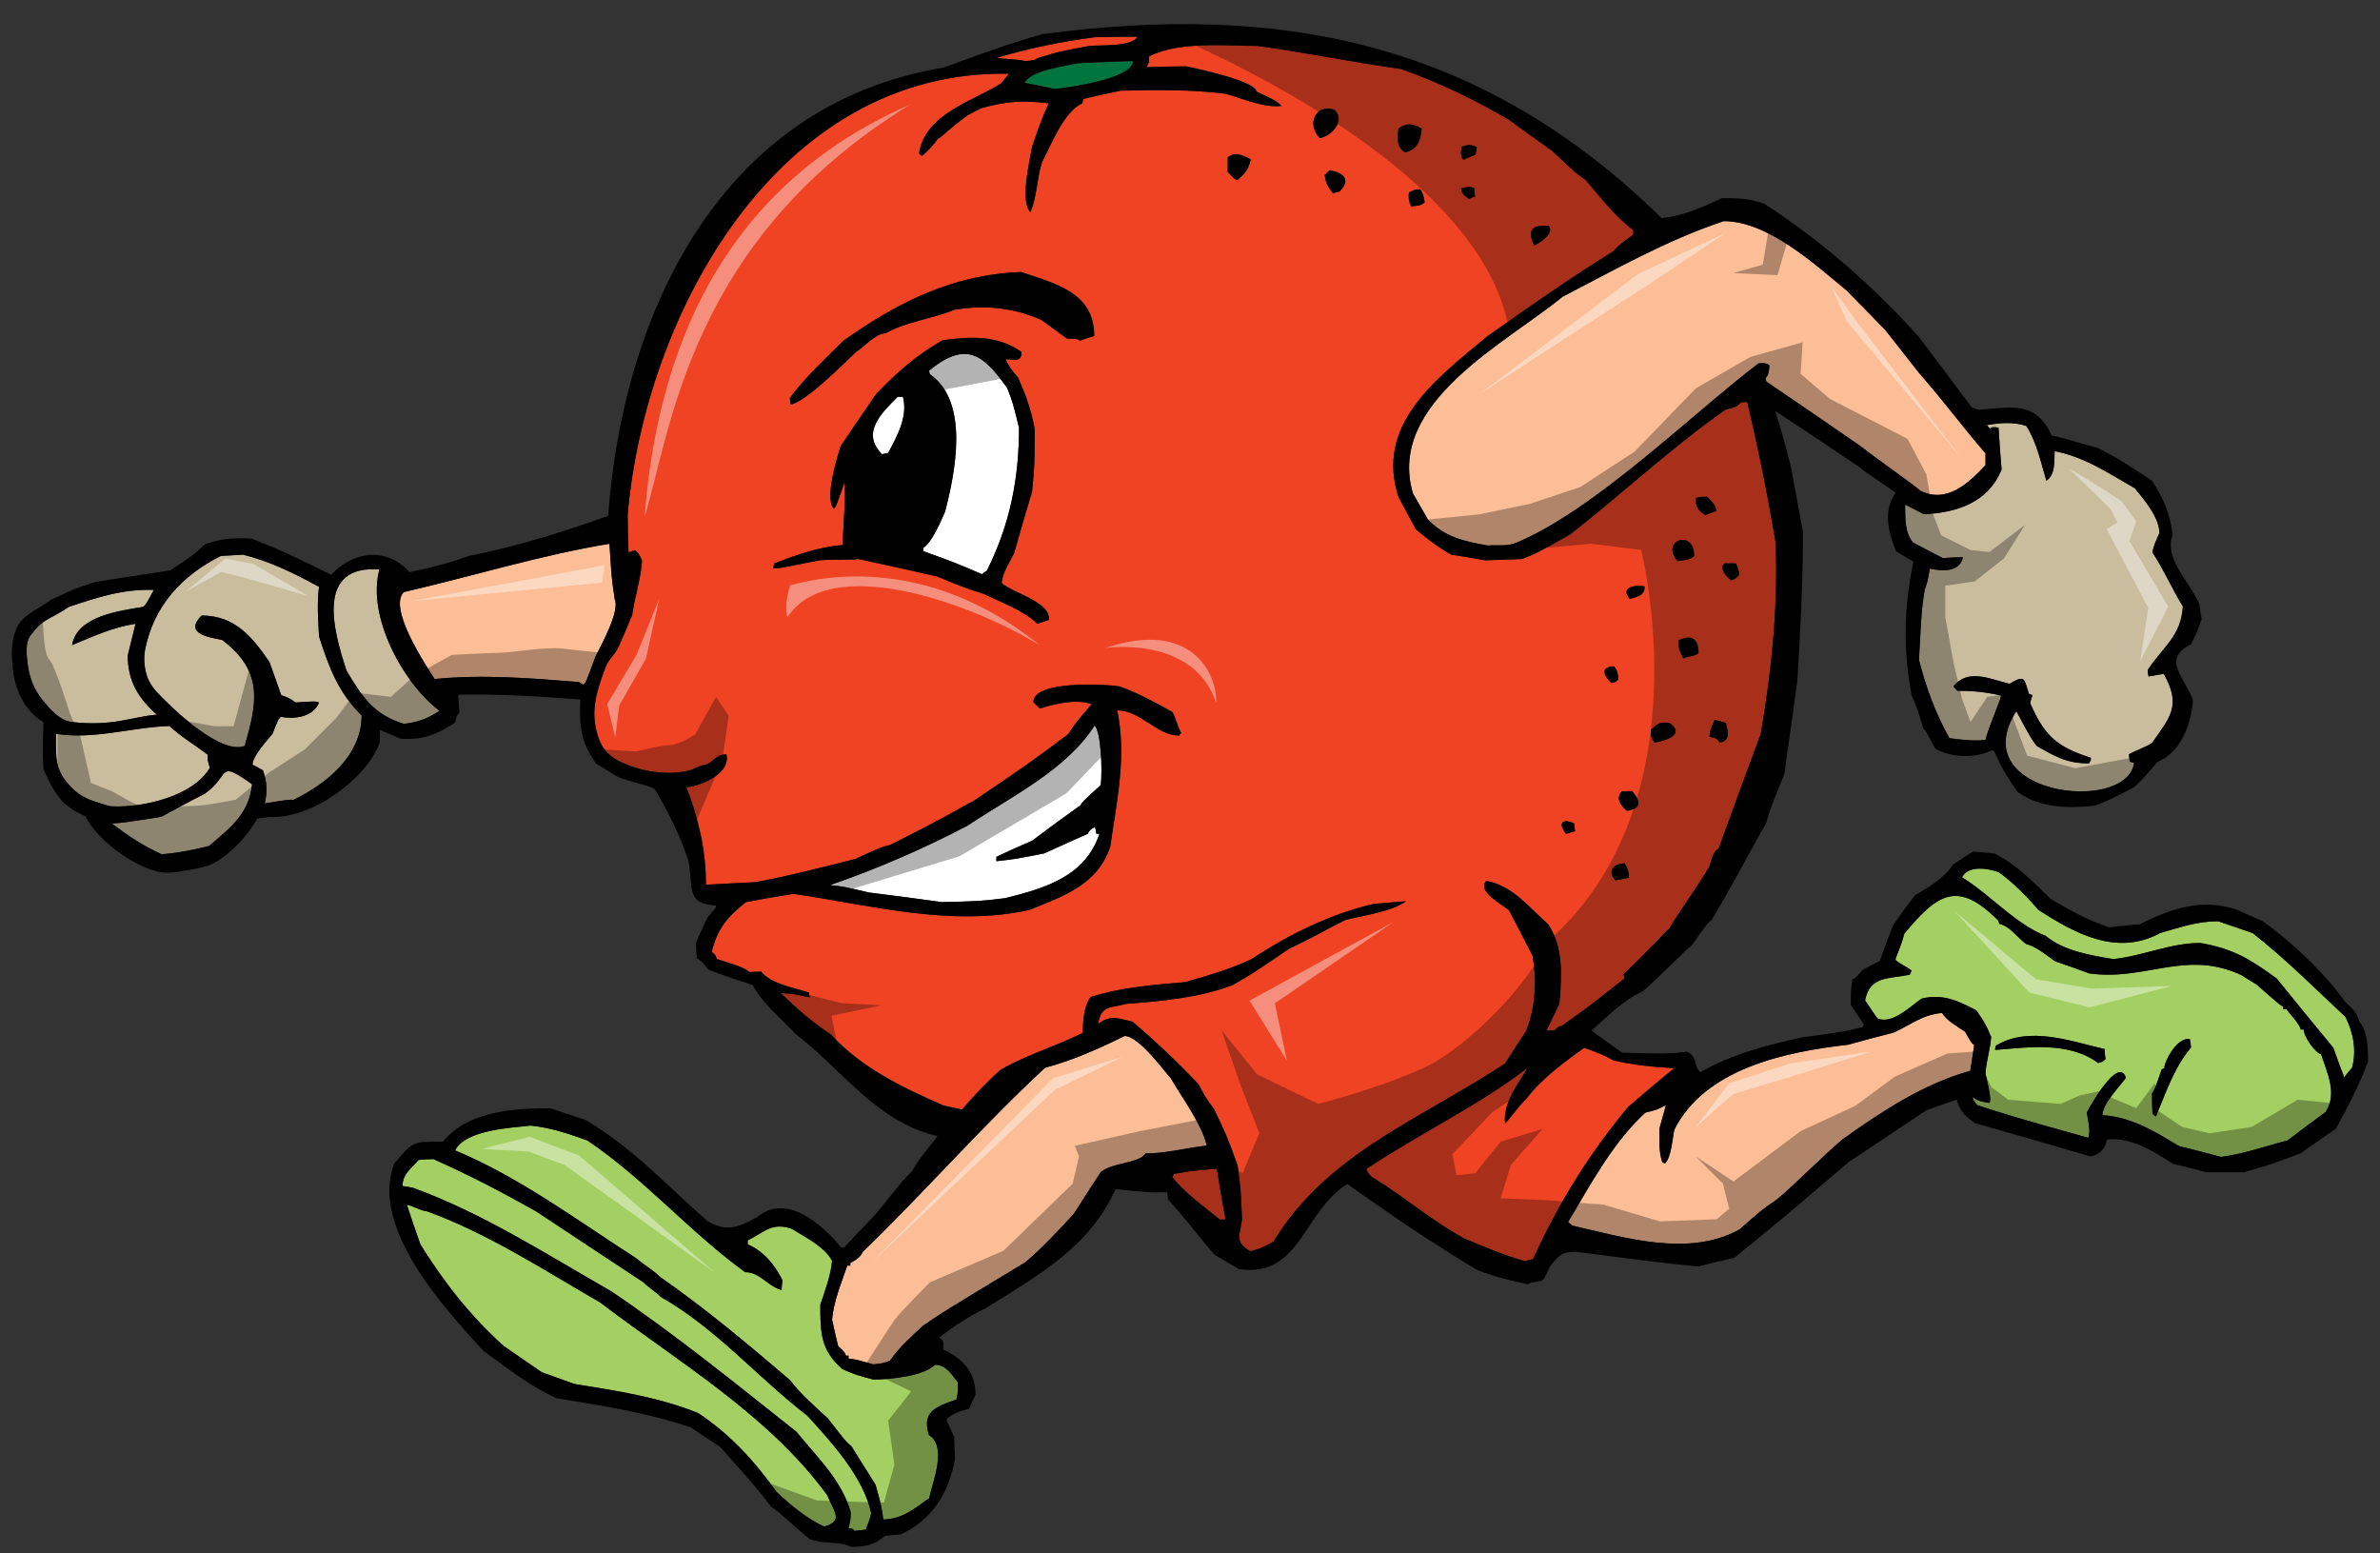 <?xml version="1.0" encoding="utf-8"?>
<!-- Generator: Adobe Illustrator 17.0.0, SVG Export Plug-In . SVG Version: 6.00 Build 0)  -->
<!DOCTYPE svg PUBLIC "-//W3C//DTD SVG 1.1//EN" "http://www.w3.org/Graphics/SVG/1.1/DTD/svg11.dtd">
<svg version="1.1" id="Layer_1" xmlns="http://www.w3.org/2000/svg" xmlns:xlink="http://www.w3.org/1999/xlink" x="0px" y="0px"
	 width="200px" height="130.5px" viewBox="0 0 200 130.5" style="enable-background:new 0 0 200 130.5;" xml:space="preserve">
<rect x="0" y="0" width="200" height="130.5" fill="#333333" stroke="none"/>
<path id="color5" style="fill:#A4CF62;" d="M67.838,118.94c2.046,2.229,4.713,5.151,5.372,8.184c-0.11,0.658-0.366,1.024-0.439,1.39
	c-0.329,0.036-0.657,0.072-0.951,0.108c-0.146-0.183-0.146-0.183-0.512-0.22c0.073-0.438,0.183-0.511,0.183-1.352
	c-0.768-2.703-2.85-4.64-4.567-6.759c-5.078-4.019-10.193-8.185-15.564-11.801c-5.37-3.068-10.813-6.577-16.66-8.695
	c-0.292-0.073-0.585-0.108-0.876-0.146c0-1.023,0.729-1.461,1.352-2.192c0.402-0.036,0.804-0.072,1.241-0.072
	c2.96,1.316,5.773,2.776,8.623,4.384c2.995,1.972,6.028,3.982,9.06,5.99c0.402,0.439,1.132,0.841,1.424,1.207
	C60.129,111.561,63.71,115.764,67.838,118.94z M50.448,109.44c-4.677-2.703-9.499-5.846-14.578-7.672
	c-0.622-0.073-1.097-0.438-1.681-0.549c0.365,1.097,0.731,2.192,1.133,3.324c1.973,3.18,4.238,6.065,7.014,8.55
	c1.059,0.732,2.119,1.461,3.179,2.192c0.913,0.329,1.827,0.658,2.74,0.986c3.58,0.585,7.052,1.097,10.412,2.448
	c2.741,1.827,4.677,3.982,6.613,6.65c1.133,1.059,2.558,2.264,3.982,2.887c1.644-0.476,0.84-1.206,0.255-2.631
	C64.587,118.868,57.023,114.447,50.448,109.44z M73.393,115.908c-1.499-0.402-1.499-0.402-2.595-0.876
	c-1.826-1.572-1.863-3.032-1.863-5.407c0.402-1.206,0.878-2.448,0.987-3.69c-0.585-1.169-2.302-2.01-3.397-2.703
	c-1.681-0.548-2.229,0.255-3.69,0.987c0,0.108,0,0.218,0,0.327c1.352,0.585,2.302,1.754,2.922,3.032
	c-0.037,0.256-0.073,0.512-0.073,0.805c-1.169-0.293-1.79-1.499-3.068-1.499c-4.641-3.362-8.477-7.855-13.263-11.069
	c-1.644-0.584-3.032-1.061-4.75-1.243c-1.571,0.183-5.48,0.329-6.357,2.083c5.371,2.229,10.267,5.882,15.163,9.024
	c0.694,0.585,1.717,1.206,2.009,1.571c3.836,2.667,7.417,5.663,10.96,8.695c0.877,1.168,2.156,2.264,3.216,3.251
	c1.461,1.899,1.461,1.899,1.973,2.339c0.658,1.06,1.315,2.119,2.01,3.215c0.475,1.68,0.475,1.68,0.657,2.923
	c1.717-0.108,2.484-0.84,3.836-1.79c0.329-1.389,1.534-4.385,0-5.299c-0.657-2.009,0.621-2.411,2.302-2.995
	c0.146-0.657,0.146-0.657,0.109-1.461c-0.512-0.657-0.986-1.461-1.899-1.461C77.63,115.616,74.78,115.908,73.393,115.908z
	 M195.055,88.58c0.512,1.571,1.388,3.324,0.364,4.859c-1.059,0.768-2.119,1.57-3.179,2.375c-1.862,0.475-3.654,1.132-5.589,1.388
	c-1.206-0.329-2.376-0.62-3.545-0.913c-2.01-1.206-3.982-2.448-6.43-2.594c0-0.951,1.46-2.412,1.972-3.142
	c-0.62-1.901-3.105,2.519-3.287,2.922c0.073,0.584,0.365,1.571,0.109,2.119c-6.248-1.755-6.248-1.755-9.317-2.74
	c-0.364-0.475-0.364-0.475-0.364-0.694c0.364,0.365,0.84,0.402,1.388,0.512c0.257-0.365-0.292-2.118-0.329-2.521
	c0.073-1.061,0.402-1.973,0.475-3.032c-0.475-1.097-0.475-1.097-1.241-2.229c-1.536-0.803-2.814-1.425-4.605-0.987
	c-0.95,0.658-2.52,2.229-3.726,1.646c-0.365-0.512-0.694-1.023-1.024-1.499c0.402-2.047,1.9-1.791,3.763-2.155
	c0.037-0.11,0.074-0.22,0.146-0.329c-0.146-0.22-0.912-0.512-1.352-0.913c0-0.256,0.512-1.206,0.731-2.191
	c2.813-3.398,4.494-4.531,7.892-1.133c0.037,0.073,0.073,0.184,0.108,0.292c0.913,0.22,1.499,1.133,2.229,1.681
	c0.912,0.256,1.68,0.913,2.446,1.46c0.95,0.329,1.9,0.658,2.887,1.024c4.787,0.658,8.075-2.046,12.788,0.147
	c0.402,0.256,0.805,0.512,1.242,0.768c2.047,1.79,2.047,1.79,2.265,1.863c0,0.073,0,0.146,0,0.219c0.073,0,0.148,0,0.256,0
	c0.147,0.22,1.206,1.352,1.206,1.718c0.074,0,0.147,0,0.256,0C193.592,87.083,194.506,88.397,195.055,88.58z M176.932,88.982
	c-0.035-0.292-0.072-0.584-0.072-0.841c-2.85-0.657-6.32-1.972-9.134-0.291c-0.036,0.108-0.072,0.219-0.072,0.364
	c2.776-0.22,6.211-0.731,8.658,1.097C176.714,89.201,176.714,89.201,176.932,88.982z M184.13,87.996
	c-0.036-0.256-0.073-0.476-0.109-0.695c-0.986-0.183-2.046,1.607-2.155,2.447c-0.072,0.037-0.146,0.073-0.219,0.109
	c-0.549,1.608-0.549,1.608-0.805,2.01c0,0.549,0,1.132,0.037,1.716c0.072,0.073,0.183,0.147,0.291,0.22
	C182.011,91.795,182.705,89.676,184.13,87.996z M189.281,78.387c-0.987-0.329-1.937-0.656-2.887-0.986
	c-1.754,0-3.179,0.512-4.859,0.986c-3.617,1.973-7.125,0.073-10.23-1.936c-0.987-1.133-2.119-2.303-3.36-3.18
	c-0.913-0.328-2.56-0.584-3.069,0.439c2.374,1.46,4.458,3.909,7.051,4.932c1.46,1.242,3.837,1.645,5.663,1.937
	c2.483-0.256,4.785-1.353,7.307-1.353c2.776,0.476,4.238,1.389,6.431,2.996c1.57,1.936,3.142,3.872,4.749,5.81
	c0.292,0.803,0.585,1.644,0.914,2.484c0.219-0.292,0.438-0.548,0.656-0.804c0.402-1.425,0.109-2.96-0.548-4.275
	C194.506,83.025,192.095,80.578,189.281,78.387z"/>
<path id="color4" style="fill:#C9BD9E;" d="M21.183,65.891c-0.255,2.484-1.79,3.618-3.617,5.187
	c-1.314,0.329-2.594,0.585-3.982,0.695c-1.607-0.73-2.85-1.571-4.202-2.594c0.877-0.037,0.877-0.037,4.165-0.549
	c1.206-0.656,2.412-1.314,3.653-1.937C19.429,65.124,18.187,63.773,21.183,65.891z M17.639,64.503
	c-0.219-0.695-0.219-0.695-0.183-1.097c-1.059-0.804-2.229-1.498-3.216-2.412c-3.216,0.11-6.357,1.169-9.535,0.657
	c0,2.119-0.14,3.048,1.352,4.567c0.504,0.515,1.201,0.903,1.936,1.132c1.164,0.366,1.145,0.393,1.571,0.402
	C12.089,67.819,16.214,66.914,17.639,64.503z M26.81,49.305c-2.009-1.096-4.128-2.156-6.394-2.704
	c-0.622,0.037-1.243,0.073-1.863,0.109c-3.288,1.644-5.646,4.238-6.357,7.855c-0.134,0.681-0.079,1.413,0.108,2.083
	c0.151,0.536,0.477,1.066,0.877,1.499c1.075,1.154,5.262,5.298,7.381,4.53c1.007-3.528,1.659-6.245-1.9-8.916
	c-1.424-0.255-3.143-0.62-1.717-2.046c2.814,0,4.274,1.827,5.699,3.909c0.329,0.913,0.657,1.827,0.986,2.776
	c0.694,0.256,0.694,0.256,1.206,0.621c1.682-0.109,1.682-0.109,1.973,0c-0.475,1.207-2.009,1.425-3.216,1.207
	c-0.219,0.219-0.219,0.219-0.694,1.424c-0.439,0.548-1.681,1.863-1.681,2.595c0.293,0.146,0.585,0.291,0.878,0.475
	c0.329,0.913,0.401,1.79,0.146,2.776c2.083-0.329,2.083-0.329,2.412-0.292c2.813-1.352,5.735-3.763,5.735-7.088
	c-1.973-1.972-2.74-4.019-3.58-6.648C26.735,52.081,26.626,50.657,26.81,49.305z M167.945,35.932
	c0.072,1.169,0.146,2.339,0.256,3.508c-1.096,2.776-3.8,3.653-6.539,3.763c-0.548-0.293-1.061-0.548-1.571-0.804
	c0.036,1.097-0.073,2.229,0.657,3.179c0.84,0.438,1.68,0.876,2.52,1.315c0.549-0.037,1.096-0.073,1.681-0.073
	c-0.219,1.243-1.755,1.207-2.776,0.951c-0.182,1.059-0.182,1.059-0.439,1.79c-0.256,1.717-0.256,1.717-0.475,5.882
	c0.583,2.302,1.388,4.494,2.558,6.577c1.06,0.146,2.01,0.255,3.031,0.146c0.256-1.059,1.243-3.251,1.315-3.726
	c-1.278-0.292-2.374-0.402-3.69-0.402c-0.109-0.146-0.219-0.256-0.328-0.365c1.242-1.534,3.068-0.621,4.714-0.219
	c1.388-0.804,1.205-0.402,1.645,0.84c0.071,0.037,0.183,0.073,0.292,0.11c-0.073,0.219-0.147,0.438-0.184,0.694
	c1.169,2.667,2.192,3.653,5.078,4.567c0.037,0.183,0.037,0.183-0.146,0.475c-1.863,0-2.776-0.548-4.384-1.461
	c-0.475-0.622-0.475-0.622-1.717-2.922c-4.487,7.006,9.237,8.714,9.901,4.347c-0.146-0.035-0.256-0.072-0.365-0.108
	c-0.036-0.22-0.072-0.439-0.072-0.621c0.656-0.365,1.314-0.548,1.936-0.95c1.607-2.265,2.448-3.178,0.987-5.809
	c-0.439,0.073-0.877,0.146-1.279,0.219c-0.036-0.183-0.073-0.364-0.073-0.548c1.389-2.046,2.777-2.813,2.96-5.334
	c-0.913-1.461-1.607-3.106-2.558-4.53c0.108-0.657,0.328-1.022,0.584-1.644c0-1.279-1.279-2.813-2.083-3.764
	c-2.192-1.242-4.201-2.63-6.722-3.105c-0.037,0.84,0.072,1.973-0.694,2.485c-0.477-1.608-0.805-3.216-1.682-4.604
	c-1.096-0.364-2.191-0.256-3.323-0.073c0.073,0.073,0.146,0.183,0.255,0.292C167.47,35.859,167.47,35.859,167.945,35.932z
	 M31.888,47.843c-5.407-0.402-3.873,5.152-2.777,8.477c1.315,2.265,2.375,3.763,4.823,4.494c1.096-0.11,2.046-0.439,2.995-1.097
	C33.897,57.452,30.791,51.753,31.888,47.843z M13.181,60.045c-1.534-1.352-2.448-2.813-2.448-4.969
	c0.219-0.913,0.438-1.791,0.657-2.667c-1.936,0.292-3.543,1.059-5.333,1.79c0.402-2.447,4.019-2.886,5.991-3.215
	c0.255-0.256,0.255-0.256,0.876-1.424c-2.63-0.073-4.713,0.621-7.124,1.424c-1.827,1.206-2.118,0.929-3.216,2.375
	c-0.491,0.646-0.355,1.61-0.256,2.448c0.125,1.057,0.513,2.112,1.206,2.959c0.661,0.809,1.46,1.784,2.52,1.9
	C9.548,61.048,11.025,60.229,13.181,60.045z"/>
<path id="color3" style="fill:#FBBE96;" d="M101.414,96.253c-1.717,0.184-3.397,0.657-5.151,0.657
	c-0.585,0.877-2.777,0.73-3.763,1.57c-0.768,1.17-1.534,2.34-2.266,3.508c-1.314,1.425-2.594,2.814-4.055,4.056
	c-7.014,4.238-7.014,4.238-8.658,5.37c-0.987,0.951-1.973,1.79-2.741,2.923c-0.657,0.22-0.657,0.22-1.388,0.292
	c-1.571-0.438-1.571-0.438-2.083-0.474c0-0.11,0-0.185,0-0.256c-0.073,0-0.146,0-0.219,0c-0.109-0.293-0.109-0.293-0.657-0.805
	c-0.183-0.768-0.366-1.499-0.512-2.229c0.146-1.571,0.768-3.032,1.278-4.53c0.073,0,0.146,0,0.256,0c0-0.072,0-0.146,0-0.219
	c0.475-0.256,0.841-0.477,1.059-0.95c5.239-5.058,9.997-10.538,15.309-15.455c2.338-0.622,4.529-1.607,6.685-2.668
	c1.206,0,3.325,2.96,3.872,3.544C99.295,92.162,100.976,94.426,101.414,96.253z M165.131,86.68
	c-0.656-0.438-1.534-0.913-1.936-1.571c-1.645,0.147-2.484,0.913-4.055,1.645c-1.279,0.329-2.559,0.658-3.836,1.023
	c-5.262,0.585-12.057,2.009-14.615,7.161c-0.146,0.767-0.256,2.302-0.768,2.813c-0.072-0.036-0.146-0.072-0.219-0.072
	c-0.328-0.913-0.256-1.9-0.256-2.851c0.183-0.657,0.364-1.314,0.548-1.973c-0.804,0.402-0.804,0.402-1.717,0.621
	c-2.703,2.448-4.641,6.064-6.503,9.207c0.109,0.072,0.219,0.183,0.365,0.292c4.441,1.021,9.768,2.673,14.029,0.329
	c1.863-1.645,1.863-1.645,3.143-2.521c1.46-1.206,4.091-3.873,5.553-5.079c3.288-2.337,6.759-4.639,10.705-5.734
	c0.109-0.731,0.22-1.461,0.328-2.156C165.643,87.594,165.643,87.594,165.131,86.68z M51.653,50.328
	c-0.255-1.754-0.255-1.754-0.439-4.64c-5.809,0.951-11.545,2.74-17.281,4.056c-1.353,1.352,1.863,6.175,2.593,7.307
	c4.019-0.402,8.111-0.073,12.13,0.255c0.11,0.073,0.219,0.146,0.366,0.219c0.183-0.109,0.183-0.109,1.022-2.375
	C50.521,54.2,52.128,51.314,51.653,50.328z M118.732,41.449c0.402,0.731,0.84,1.461,1.278,2.229c1.461,1.461,2.96,1.79,5.006,2.156
	c0.768-0.073,1.63,0.091,2.375-0.219c6.666-2.787,14.669-10.733,20.387-15.089c0.364,0,0.657-0.073,0.913,0.183
	c-0.037,0.402-0.037,0.768-0.328,1.059c0,0.073,0.035,0.183,0.072,0.293c2.631,1.791,5.262,3.58,7.891,5.407
	c1.389,1.097,4.751,3.435,5.042,3.764c2.229,1.096,4.056-0.621,5.48-2.156c0-0.329,0-0.658,0-0.987
	c-1.9-2.192-3.654-4.567-5.589-6.759c-0.95-1.206-1.9-2.412-2.814-3.58c-1.098-1.132-2.192-2.265-3.288-3.361
	c-2.704-2.229-6.614-5.809-10.304-5.809c-4.821,1.608-9.098,4.055-13.554,6.358C126.663,28.766,116.479,33.815,118.732,41.449z"/>
<path id="color2" style="fill:#00743F;" d="M86.106,6.96c0.84,0.147,1.68,0.329,2.521,0.511c1.06-0.109,6.577-0.841,6.577-2.338
	c-1.571,0.037-3.106,0.11-4.641,0.183C89.467,5.571,86.618,5.9,86.106,6.96z"/>
<path id="color1" style="fill:#EF4324;" d="M136.816,93.002c-3.398,4.092-5.773,8.001-8.002,12.787
	c-0.219,0.037-0.438,0.108-0.62,0.183c-1.755-0.475-3.435-1.206-5.115-1.899c-2.776-1.499-5.188-3.618-7.854-5.226
	c-0.328-0.365-0.328-0.365-0.365-0.656c4.421-2.959,9.281-5.226,13.518-8.477c-0.804,1.352-2.119,2.995-1.899,4.676
	c0.62-0.657,1.169-1.499,1.827-2.119c1.206-1.607,3.179-3.068,4.822-4.238c1.571,0.584,1.571,0.584,2.448,1.059
	c1.68,0.402,3.398,0.549,5.114,0.657C139.375,90.81,138.096,91.904,136.816,93.002z M126.478,89.347
	c-7.214,4.768-14.897,7.515-19.473,14.98c-1.023,0.548-1.023,0.548-1.937,0.804c-1.316-0.804-0.914-1.206-0.695-2.667
	c-0.109-2.558-0.109-2.558-0.365-4.53c-0.95-2.595-0.95-2.595-2.009-4.787c-0.657-0.876-0.657-0.876-1.279-2.046
	c-1.717-1.827-3.617-3.618-5.554-5.262c-1.168-0.255-1.79-0.62-2.886,0.183c0.293-1.57,0.876-1.278,2.375-1.68
	c2.923-0.22,6.138-0.512,8.914-1.571c1.716-0.987,1.716-0.987,4.714-3.032c2.594-1.242,2.85-1.498,4.785-2.448
	c1.426-0.364,3.91-0.694,5.079-1.57c-0.913,0.073-1.827,0.146-2.703,0.22c-3.618,0.84-7.198,2.594-10.267,4.64
	c-1.791,0.84-3.653,1.388-5.589,1.936c-2.668,0.22-5.372,0.438-7.928,1.243c-0.621,0.84-0.621,1.972-0.694,3.031
	c-2.266,1.133-4.714,1.827-6.906,3.106c-1.132,1.023-2.229,2.155-3.215,3.324c-0.512-0.109-1.023-0.22-1.535-0.329
	c-3.507-1.534-6.941-3.178-9.499-5.99c-1.571-1.023-2.85-2.156-4.202-3.471c1.353,0.072,1.425,0.183,2.448,0.364
	c-0.037-0.146-0.073-0.292-0.073-0.402c-1.242-0.401-3.215-0.73-4.019-1.755c-0.329,0-0.657,0-0.986,0.037
	c-0.475-0.476-2.119-0.877-2.74-1.096c-0.146-0.402-0.146-0.402-0.438-0.585c0.475-1.937,1.278-2.923,2.886-4.201
	c1.314-0.256,2.631-0.476,3.982-0.694c6.503,0.949,13.262,2.813,19.838,1.352c2.887-1.169,5.736-2.119,6.796-5.335
	c0.549-3.872,1.389-7.527,0.585-11.436c1.937,0,3.324,2.119,5.188,2.119c0.037-0.073,0.11-0.146,0.183-0.22
	c-0.293-0.475-0.511-1.388-0.73-1.753c-1.461-0.804-2.887-1.607-4.458-2.156c-1.424-0.219-7.234-0.475-7.234,1.315
	c0.183,0.183,0.366,0.365,0.548,0.548c1.206-0.402,3.106-0.841,4.348-0.365c-1.352,1.571-1.352,1.571-1.973,2.521
	c-3.288,2.448-3.288,2.448-7.928,5.59c-1.022,0.512-1.827,1.096-6.979,3.69c-0.841,0.219-0.841,0.219-2.996,1.206
	c-2.776,0.694-5.554,1.425-8.33,1.937c-1.424,0.072-2.814,0.146-4.202,0.22c0-2.924-0.621-5.519-1.645-8.186
	c1.242-0.108,3.763-1.167,3.361-2.775c-0.84,0.036-0.95,0.474-1.607,0.839c-1.023,0.183-0.943,0.493-2.229,0.657
	c-1.349,0.174-2.766-0.012-4.019-0.438c-2.011-0.686-2.765-1.453-3.142-3.397c-0.334-1.723,0.232-3.332,0.841-4.97
	c0.239-0.646,0.825-1.117,1.096-1.717c1.086-2.405,0.987-2.448,1.132-2.593c0.219-1.571,0.731-3.069,0.841-4.64
	c-0.256-0.585-0.256-0.585-0.585-0.878c-0.183,0.037-0.366,0.11-0.548,0.183c-0.037-1.059-0.073-2.118-0.073-3.178
	c1.428-16.66,12.505-37.416,32.042-37.044c-0.219,0.256-0.438,0.512-0.657,0.804c-2.338,1.498-6.43,2.558-6.905,5.918
	c0.073,0.037,0.146,0.11,0.256,0.183c0.512-0.438,0.913-0.876,1.315-1.424c0.292-0.11,0.986-0.877,2.485-1.973
	c0.402-0.219,0.804-0.439,1.206-0.622c2.156-0.584,3.398-0.657,5.626-0.402c-0.073,0.293-0.402,0.695-1.388,3.654
	c-0.22,1.278-1.023,4.604-0.146,5.48c0.549-1.133,0.549-2.887,0.986-4.202c0.731-1.352,1.826-4.275,3.398-4.932
	c0-0.146,0.036-0.255,0.073-0.365c1.023-0.256,2.082-0.475,3.143-0.694c2.922-0.073,5.882-0.11,8.804,0.256
	c1.425,0.402,3.216,1.205,4.714,1.023c-0.548-0.548-1.388-0.841-2.119-1.207c0-0.84-4.968-1.936-5.919-2.119
	c-1.132,0-2.229,0.037-3.324,0.073c0.22-0.365,0.22-0.365,0.22-0.913c2.594-1.278,6.246-0.876,9.097-0.876
	c4.019,0.548,8.074,1.388,12.057,1.936c3.215,1.133,6.174,2.558,9.097,4.275c1.206,0.877,2.411,1.753,3.654,2.631
	c1.973,1.863,1.973,1.863,2.776,2.412c1.279,1.498,2.447,3.033,4.019,4.238c0,0.109,0,0.219,0,0.365
	c-1.169,0.84-1.169,0.84-1.716,1.425c-3.58,2.192-7.088,4.677-10.522,7.087c-4.202,3.508-9.536,7.381-7.489,13.555
	c0.475,0.876,0.95,1.79,1.46,2.704c0.95,0.804,1.863,1.498,2.96,2.119c0.95,0.146,1.899,0.292,2.85,0.475
	c1.024-0.037,2.047-0.073,3.106-0.11c1.278-0.512,1.278-0.512,4.056-2.082c4.347-3.398,8.477-7.271,13.007-10.449
	c0.584-0.22,0.913-0.11,1.315-0.622c0.182-0.037,0.364-0.037,0.548-0.037c0.917,3.897,1.688,7.7,2.375,11.764
	c0.22,5.407-0.329,10.778-1.243,16.112c-1.206,3.216-2.375,6.431-3.543,9.647c-0.512,0.256-0.586,0.986-0.768,1.499
	c-1.096,1.826-3.215,4.785-3.361,5.224c-0.256,0.109-0.841,0.95-3.873,3.836c0.037,0.109,0.073,0.22,0.109,0.329
	c-3.143,2.483-3.143,2.483-5.262,3.982c-0.365,0.108-0.365,0.108-0.62,0.402c-0.257,0-0.476,0-0.695,0.036
	c0.365-0.768,0.731-1.535,1.097-2.302c0.183-2.339,0.364-4.676-0.95-6.649c-1.607-1.425-2.96-3.216-5.188-3.654
	c-0.877,0.876,1.426,2.046,1.899,2.484c0.658,1.243,1.315,2.521,1.973,3.8c0.366,2.119,0.256,4.383-0.547,6.356
	C127.646,87.521,127.062,88.435,126.478,89.347z M142.736,54.858c0-1.133-0.548-1.607-1.681-1.059
	c-0.072,0.621,0.147,0.987,0.401,1.534C141.895,55.078,142.407,55.186,142.736,54.858z M145.037,60.74
	c-0.328-0.11-0.657-0.183-0.951-0.255c-0.364,0.84-0.364,0.84-0.438,1.424c0.438,0.073,0.585,0.073,0.876,0.475
	C145.365,62.238,145.257,61.617,145.037,60.74z M144.709,47.588c0.108,0.548,0.292,0.767,0.767,1.169
	c0.329-0.11,0.329-0.11,0.657-0.439c0-0.329,0-0.329-0.255-0.986c-0.329,0-0.657,0-0.951,0
	C144.854,47.404,144.781,47.477,144.709,47.588z M143.284,43.276c0.292-0.11,0.584-0.22,0.913-0.329
	c0.109-0.402-0.476-0.914-0.731-1.207c-0.694,0-0.694,0-0.95,0.11C142.407,42.509,142.773,42.948,143.284,43.276z M140.982,47.148
	c0.475-0.073,1.059-0.11,1.388-0.439C142.37,44.372,139.447,45.432,140.982,47.148z M138.717,61.324
	c0,0.512,0.037,0.658,0.329,1.059c0.804-0.11,2.667-0.657,1.243-1.644C139.41,60.63,139.338,60.813,138.717,61.324z M136.891,73.748
	c0-0.513-0.109-0.769-0.365-1.207c-0.95,0-1.498,0.694-0.768,1.424C136.123,73.893,136.488,73.82,136.891,73.748z M136.963,50.328
	c0.657-0.22,1.242-0.255,1.242-1.059C137.439,49.122,136.086,49.305,136.963,50.328z M136.707,68.12
	c1.169-0.146,1.242-0.768,0.439-1.644c-0.293,0-0.585,0-0.841,0C135.721,67.061,136.195,67.682,136.707,68.12z M135.392,57.379
	c0.402-0.073,0.402-0.073,0.621-0.329c-0.073-0.475-0.073-0.658-0.365-1.059C134.552,55.99,134.66,56.648,135.392,57.379z
	 M131.592,70.057c0.256-0.073,0.512-0.146,0.768-0.219c-0.036-0.22-0.072-0.439-0.072-0.657
	C131.189,68.705,130.934,69.216,131.592,70.057z M128.925,20.625c0.365-0.146,1.791-1.059,1.206-1.644
	C128.743,18.834,128.305,19.382,128.925,20.625z M123.955,16.496c-0.035-0.256-0.072-0.475-0.072-0.695
	c-0.401-0.183-0.694-0.036-1.096,0c0,0.476,0.292,0.621,0.657,0.913C123.591,16.642,123.774,16.569,123.955,16.496z M122.971,13.427
	c0.328-0.146,0.656-0.292,1.022-0.438c0.036-0.219,0.073-0.439,0.109-0.62c-0.548-0.256-0.731-0.22-1.279-0.037
	C122.787,12.733,122.678,13.134,122.971,13.427z M119.719,17.007c-0.072-0.511-0.109-0.695-0.365-1.097c-0.438,0-0.438,0-0.95,0.256
	c-0.073,0.438,0,0.804,0.183,1.168C118.987,17.299,119.426,17.299,119.719,17.007z M118.073,12.806
	c1.06-0.256,1.316-1.023,1.39-2.01c-0.731-0.402-1.243-0.512-1.938,0C117.416,11.563,117.344,12.368,118.073,12.806z M88.152,52.081
	c0.146-1.534-3.179-2.302-3.982-3.106c0.109-0.951,0.658-1.681,1.059-2.521c0.476-1.717,0.987-3.434,1.499-5.151
	c0.219-2.302,0.219-2.302,0.219-5.262c-0.293-1.607-0.731-2.813-1.389-4.311c-0.657-0.768-0.657-0.768-1.059-1.535
	c0.584-0.073,1.352,0.366,1.352-0.621c-2.009-1.425-4.311-1.315-6.65-0.986c-2.229,1.278-3.799,2.666-5.589,4.529
	c-0.987,1.425-1.973,2.886-2.96,4.348c-0.293,0.878-1.388,4.458-0.585,5.262c0.183-0.146,0.183-0.146,0.913-2.229
	c0.037,1.353,0.037,1.353-0.183,5.298c-2.009,0.146-3.873,0.841-5.736,1.534c-0.037,0.146-0.073,0.292-0.073,0.438
	c1.023-0.073,1.169-0.183,3.909-0.694c1.389-0.11,2.74,0,3.216-0.11c2.192,0.476,4.383,0.951,6.612,1.461
	c2.412,0.987,2.412,0.987,3.909,1.461c1.425,0.695,3.397,1.389,4.531,2.521C87.494,52.3,87.823,52.191,88.152,52.081z
	 M91.952,28.224c0-3.653-3.251-4.384-6.137-5.371c-5.772,0.22-10.339,2.521-14.943,5.772c-1.388,1.388-3.362,3.216-4.494,4.823
	c0,0.183,0.037,0.366,0.073,0.548c1.388-0.329,4.348-3.362,5.518-4.458c0.731-0.438,1.607-1.535,2.448-1.535
	c1.753-0.986,3.909-1.207,5.772-1.973c2.558-0.438,4.969-0.183,7.307,0.841c0.694,0.512,1.425,1.022,2.155,1.571
	c0.913,0.037,0.913,0.037,1.097,0.183C91.147,28.479,91.549,28.333,91.952,28.224z M105.105,13.39
	c-0.586-0.329-1.39-0.695-1.938-0.146c0,0.402,0,0.804,0,1.206c0.328,0.292,0.439,0.549,0.804,0.695
	C104.665,14.523,104.885,14.304,105.105,13.39z M110.914,11.6c1.023-0.183,2.154-1.461,1.242-2.375
	C110.511,8.677,109.781,10.468,110.914,11.6z M111.754,14.304c-0.146,0.11-0.293,0.256-0.439,0.402
	c0.11,0.767,0.256,0.913,0.695,1.535c0.183-0.073,0.365-0.11,0.548-0.146C113.581,15.071,112.887,14.523,111.754,14.304z
	 M98.638,98.628c-0.036,0.073-0.073,0.183-0.109,0.292c1.132,1.389,2.593,2.412,3.982,3.544c0.146,0,0.292,0,0.475,0
	c-0.256-1.425-0.512-2.851-0.73-4.274C100.136,98.371,100.136,98.371,98.638,98.628z M87.203,4.878
	c1.79-0.548,1.79-0.548,4.348-1.022c0.841-0.073,3.653,0.073,4.019-0.768c-1.206,0-2.375,0-3.544,0.037
	c-2.85,0.365-5.443,0.913-8.22,1.717c0.037,0.11,1.645,0.11,2.375,0.293C86.91,5.06,86.91,5.06,87.203,4.878z"/>
<path id="fill" style="fill:#FFFFFF;" d="M83.731,71.993c0,0.108,0,0.22,0,0.364c1.607-0.183,1.607-0.183,4.019-0.656
	c1.206-0.549,2.411-1.096,3.653-1.645c0.183-0.364,0.256-0.364,0.621-0.585c0.037,0.184,0.073,0.366,0.11,0.585
	c0.073,0,0.146,0,0.256,0c-1.181,3.543-4.493,4.563-7.928,5.407c-2.119,0.256-2.119,0.256-5.333,0.329
	c-2.046-0.293-4.092-0.549-6.102-0.805c-2.192-0.512-2.192-0.512-3.288-0.62c4.018-1.389,7.818-3.032,11.581-5.006
	c3.748-2.499,8.268-4.669,10.668-8.403c0.548,0.548,0.658,3.873,0.512,5.006c-1.571,1.424-1.571,1.424-1.681,1.68
	c-1.388,0.986-2.74,1.973-4.092,2.996C85.704,71.079,84.718,71.518,83.731,71.993z M84.645,32.608
	c-1.973-2.777-3.434-4.055-6.576-1.461c0,0.073,0.036,0.183,0.073,0.293c3.36,2.338,2.118,8.293,1.278,11.545
	c-0.329,0.768-1.17,2.704-1.827,3.033c0,0.073,0,0.183,0,0.292c2.631,0.951,2.631,0.951,4.933,1.937
	c0.109-0.11,0.255-0.219,0.402-0.292c1.937-3.873,2.704-7.709,2.704-12.02C85.119,33.85,85.119,33.85,84.645,32.608z M75.438,33.338
	c-1.388,1.388-3.106,3.033-1.315,4.823c0.146-0.037,0.329-0.073,0.51-0.11c0.768-1.424,1.681-3.068,1.242-4.713
	C75.729,33.338,75.584,33.338,75.438,33.338z"/>
<path id="outline" d="M198.27,85.877c-0.22-0.877-0.549-1.061-1.207-1.718c-1.826-2.52-4.383-4.932-6.905-6.758
	c-0.767-0.329-1.497-0.657-2.227-0.987c-2.924-0.95-5.407-0.108-8.146,1.243c-0.841,0.073-1.682,0.145-2.521,0.256
	c-1.826-0.585-3.287-1.425-4.932-2.375c-1.461-1.425-2.887-2.924-4.75-3.836c-0.62-0.073-1.206-0.109-1.79-0.146
	c-0.548,0.329-1.097,0.694-1.645,1.059c-0.804,1.206-2.01,1.863-3.251,2.631c-0.621,0.804-1.207,1.607-1.791,2.448
	c-0.401,0.987-0.768,2.01-1.132,3.032c-0.512,0.256-0.987,0.512-1.461,0.768c-0.62,0.731-0.62,0.731-0.841,0.767
	c-0.146,0.877-0.146,0.877-0.146,2.155c0.365,0.549,0.731,1.097,1.096,1.645c-0.036,0.073-0.072,0.147-0.072,0.219
	c-1.607,0.402-1.607,0.402-5.115,0.878c-2.959,0.656-5.846,1.388-8.55,2.922c-0.583-0.438-0.183-1.388-1.169-1.716
	c-1.826,0.255-3.578,0.108-5.406,0.072c-0.877-0.621-1.754-1.242-2.594-1.863c1.352-1.133,2.74-2.595,4.348-3.288
	c2.119-1.899,3.58-3.507,4.055-3.8c1.352-1.899,1.352-1.899,1.717-2.192c1.607-2.666,3.068-5.479,4.604-8.184
	c0.256-0.987,0.256-0.987,1.498-4.056c0.365-2.593,0.73-5.188,1.096-7.782c0.256-4.165,0.476-8.403,0.476-12.568
	c-0.328-1.79-0.657-3.58-0.987-5.37c-0.95-3.764-1.205-4.238-1.314-4.787c2.375,1.571,4.75,3.142,7.124,4.75
	c0.292,0.365,2.192,1.461,2.96,2.119c-1.098,1.534-0.584,3.324,0.036,4.896c0.476,0.292,0.95,0.584,1.461,0.876
	c-0.804,3.909-0.876,7.343-0.147,11.253c0.477,1.097,0.477,1.097,0.987,2.776c0.184,0.146,0.184,0.146,0.987,1.681
	c1.352,0.767,3.361,0.841,4.75,0.146c0.072,0,0.146,0.036,0.219,0.073c0.512,1.242,1.169,2.302,1.937,3.398
	c1.863,1.389,4.311,1.425,6.539,1.169c1.279-0.512,1.279-0.512,3.215-1.499c0.732-0.656,0.732-0.656,2.009-2.155
	c1.938-0.768,2.887-3.215,2.996-5.225c-0.73-1.936-2.666-3.434-0.146-4.677c0.146-0.402,0.365-0.585,0.876-2.119
	c-0.073-0.438-0.145-0.876-0.219-1.315c-0.731-1.717-2.959-3.763-2.228-5.736c-0.184-1.79-0.768-3.106-1.717-4.567
	c-2.777-1.827-2.777-1.827-4.604-2.777c-1.315-0.292-2.483-0.767-3.835-1.023c-1.316-2.922-3.325-2.374-6.175-2.156
	c-0.183-0.073-0.365-0.146-0.548-0.219c-1.461-1.973-2.924-3.909-4.385-5.846c-3.763-4.238-8.293-8.184-13.043-11.253
	c-1.242-0.438-2.229-0.474-3.543-0.474c-1.681,0.767-3.216,1.498-5.079,1.681C124.417,3.408,107.477,0.218,87.604,2.869
	c-2.813,0.767-5.589,1.827-8.329,2.813C60.418,8.808,52.321,26.496,51.104,43.35c-3.836,1.352-7.745,2.593-11.728,3.361
	c-1.57,0.585-3.324,1.024-4.968,1.353c-1.863-2.083-4.641-1.827-6.577,0.22c-4.201-2.046-4.201-2.046-6.685-3.032
	c-1.498-0.073-2.485-0.036-3.91,0.474c-1.097,0.987-1.097,0.987-2.923,2.192c-2.118,0.329-4.238,0.657-6.358,0.986
	c-1.571,0.512-1.571,0.512-3.69,1.499c-0.95,0.731-2.215,1.166-2.777,2.192c-0.583,1.065-0.541,2.451-0.402,3.69
	c0.194,1.726,1.023,3.471,2.558,4.384c0,1.315-0.109,1.937,0,3.911c0.476,1.132,0.877,1.898,1.681,2.849
	c0.84,0.657,0.84,0.657,1.863,1.169c0.987,1.973,3.793,4.008,5.919,4.604c0.952,0.268,1.986,0.021,2.996-0.148
	c0.763-0.127,1.552-0.315,2.192-0.73c1.37-0.888,2.484-2.083,3.324-3.543c0.365-0.073,0.731-0.109,1.096-0.147
	c3.434,0.184,8.111-3.178,9.207-6.283c0-0.366,0-0.695,0-1.023c0.549,0.219,1.133,0.475,1.717,0.731
	c1.79,0.146,3.106-0.329,4.604-1.352c0.109-0.512,0.109-0.512,0.365-0.841c-0.036-0.512-0.073-1.023-0.109-1.499
	c3.471-0.073,6.832,0.146,10.267,0.402c-0.073,2.339,0,3.471,1.314,5.371c0.585,0.366,1.169,0.731,1.754,1.096
	c1.133,0.476,2.521,0.732,3.143,0.987c1.132,1.937,2.192,3.946,2.886,6.138c0.402,2.34-0.22,3.544,2.302,3.727
	c0,0.184,0,0.184-0.73,1.023c-0.329,0.694-0.658,1.388-0.951,2.119c0,0.402,0.037,0.841,0.073,1.279
	c0.438,0.292,0.438,0.292,0.95,0.95c2.558,0.987,3.142,1.06,3.764,1.315c0.73,1.499,2.448,2.851,3.58,4.092
	c3.872,2.959,6.904,7.489,11.947,8.586c-1.607,2.01-1.607,2.01-2.156,2.959c-0.585,0.549-0.585,0.549-3.068,3.618
	c-0.876,0.912-1.754,1.826-2.631,2.775c-0.109,0-0.183,0-0.255,0c-1.607-1.935-4.604-4.602-7.052-2.558
	c-1.681,0.95-2.595,1.242-4.165,0.365c-3.398-2.959-6.321-6.21-10.267-8.514c-0.987-0.327-1.973-0.656-2.96-0.986
	c-2.996,0-6.941,0.22-9.023,2.813c-2.595,0-2.448-0.073-4.092,1.826c-2.046,5.371,4.128,12.057,7.453,15.71
	c2.01,1.462,3.91,2.997,6.211,4.02c3.799,0.62,7.599,1.206,11.253,2.448c0.804,0.548,1.645,1.096,2.484,1.644
	c1.425,1.644,2.997,3.288,4.275,5.042c0.292,0.147,0.292,0.147,3.178,2.667c1.206,0.512,2.448,0.147,3.58,0.694
	c1.278-0.072,1.79-0.108,2.776-0.913c0.438-0.073,0.877-0.108,1.353-0.145c2.74-1.279,4.019-3.508,4.567-6.357
	c-0.037-0.621-0.073-1.243-0.073-1.827c-0.22-0.477-0.438-0.95-0.657-1.426c0.439-0.583,1.205-0.729,1.9-0.95
	c0.183-0.401,0.365-0.803,0.548-1.169c0-1.863-1.022-3.03-2.704-3.798c-0.036-0.476,0.11-0.841-0.365-0.987
	c1.278-1.023,2.448-1.755,3.909-2.484c4.348-2.703,8.769-5.151,10.923-10.01c2.887,0.292,2.887,0.292,4.348,0.256
	c0,0.183,0.036,0.402,0.073,0.62c1.461,1.571,2.704,3.288,3.91,4.64c0.656,0.401,1.351,0.804,2.047,1.206
	c5.144,0.735,5.334-4.747,9.097-7.161c3.471,2.484,7.198,5.006,10.852,7.197c1.351,0.585,2.887,0.913,4.312,1.243
	c0.256-0.148,0.256-0.148,1.168-0.292c0.256-0.22,0.256-0.22,0.694-1.207c0.769-0.95,0.987-1.241,2.192-1.241
	c3.361,0.438,6.906,0.912,10.266,1.241c0.987-0.256,2.01-0.512,3.032-0.73c3.836-3.106,3.836-3.106,9.609-8.038
	c2.191-1.46,4.384-2.922,6.577-4.383c0.84-0.293,1.68-0.585,2.52-0.877c0.184,0.95,0.805,1.46,1.499,1.972
	c3.251,0.913,6.503,1.863,9.755,2.813c0.767-0.183,1.241-0.62,1.352-1.424c2.119-0.22,3.871,0.986,5.59,2.047
	c0.913,0.219,1.827,0.438,2.776,0.693c1.06,0,2.119,0,3.179,0c2.155-0.62,2.155-0.62,4.713-1.57
	c0.987-0.695,1.973-1.389,2.996-2.083c0.951-1.754,2.047-3.8,2.703-5.663C199,88.214,198.964,86.57,198.27,85.877z M170.282,35.786
	c0.877,1.389,1.206,2.997,1.682,4.604c0.767-0.512,0.657-1.645,0.694-2.485c2.52,0.475,4.529,1.863,6.722,3.105
	c0.804,0.951,2.083,2.485,2.083,3.764c-0.256,0.62-0.476,0.986-0.584,1.644c0.95,1.424,1.644,3.068,2.558,4.53
	c-0.183,2.521-1.571,3.288-2.96,5.334c0,0.183,0.037,0.366,0.073,0.548c0.402-0.073,0.841-0.146,1.279-0.219
	c1.461,2.631,0.62,3.543-0.987,5.809c-0.621,0.402-1.279,0.585-1.936,0.951c0,0.183,0.036,0.402,0.072,0.621
	c0.109,0.036,0.22,0.073,0.365,0.108c-0.664,4.368-14.389,2.659-9.901-4.347c1.243,2.302,1.243,2.302,1.717,2.922
	c1.607,0.913,2.521,1.461,4.384,1.461c0.184-0.293,0.184-0.293,0.146-0.475c-2.886-0.913-3.909-1.9-5.078-4.567
	c0.036-0.256,0.109-0.475,0.184-0.694c-0.109-0.037-0.221-0.073-0.292-0.11c-0.44-1.242-0.257-1.644-1.645-0.841
	c-1.645-0.402-3.472-1.315-4.714,0.219c0.109,0.11,0.219,0.22,0.328,0.366c1.316,0,2.412,0.11,3.69,0.402
	c-0.072,0.476-1.06,2.667-1.315,3.727c-1.021,0.11-1.972,0-3.031-0.146c-1.169-2.083-1.973-4.275-2.558-6.577
	c0.219-4.165,0.219-4.165,0.475-5.882c0.256-0.731,0.256-0.731,0.439-1.791c1.023,0.256,2.559,0.292,2.776-0.95
	c-0.585,0-1.132,0.037-1.681,0.073c-0.84-0.439-1.68-0.876-2.52-1.315c-0.731-0.951-0.621-2.083-0.657-3.18
	c0.511,0.256,1.023,0.512,1.571,0.805c2.739-0.11,5.443-0.987,6.539-3.763c-0.109-1.169-0.184-2.338-0.256-3.508
	c-0.476-0.073-0.476-0.073-0.731,0.073c-0.108-0.108-0.182-0.219-0.255-0.292C168.091,35.53,169.186,35.422,170.282,35.786z
	 M144.854,18.579c3.69,0,7.6,3.58,10.304,5.809c1.096,1.097,2.191,2.229,3.288,3.361c0.912,1.169,1.863,2.375,2.814,3.58
	c1.935,2.192,3.689,4.567,5.589,6.76c0,0.329,0,0.657,0,0.987c-1.424,1.534-3.251,3.251-5.48,2.156
	c-0.291-0.329-3.653-2.667-5.042-3.763c-2.63-1.827-5.262-3.617-7.891-5.407c-0.037-0.11-0.072-0.22-0.072-0.293
	c0.291-0.292,0.291-0.657,0.328-1.059c-0.256-0.255-0.549-0.183-0.913-0.183c-5.718,4.355-13.721,12.303-20.387,15.088
	c-0.744,0.312-1.607,0.146-2.375,0.22c-2.046-0.366-3.544-0.694-5.006-2.156c-0.438-0.768-0.876-1.499-1.278-2.229
	c-2.254-7.634,7.932-12.683,12.568-16.514C135.756,22.634,140.032,20.186,144.854,18.579z M92.024,3.125
	c1.169-0.037,2.339-0.037,3.544-0.037c-0.365,0.841-3.178,0.694-4.019,0.768c-2.558,0.475-2.558,0.475-4.348,1.022
	c-0.292,0.183-0.292,0.183-1.023,0.256c-0.73-0.183-2.338-0.183-2.375-0.293C86.581,4.037,89.176,3.489,92.024,3.125z M95.204,5.134
	c0,1.497-5.517,2.229-6.577,2.338c-0.841-0.183-1.68-0.365-2.521-0.511c0.512-1.059,3.36-1.389,4.457-1.645
	C92.098,5.243,93.632,5.169,95.204,5.134z M3.536,58.767c-0.693-0.847-1.081-1.902-1.206-2.96c-0.099-0.838-0.234-1.801,0.256-2.448
	c1.098-1.446,1.388-1.169,3.216-2.375c2.411-0.804,4.494-1.499,7.124-1.424c-0.622,1.168-0.622,1.168-0.877,1.424
	c-1.973,0.329-5.589,0.768-5.991,3.215c1.79-0.73,3.399-1.498,5.333-1.79c-0.219,0.876-0.439,1.753-0.657,2.666
	c0,2.156,0.913,3.617,2.448,4.969c-2.156,0.183-3.633,1.003-7.125,0.622C4.996,60.551,4.198,59.576,3.536,58.767z M7.994,67.353
	c-0.735-0.23-1.432-0.618-1.936-1.132c-1.491-1.518-1.352-2.447-1.352-4.567c3.178,0.512,6.32-0.548,9.535-0.657
	c0.987,0.914,2.156,1.607,3.216,2.412c-0.037,0.402-0.037,0.402,0.183,1.097c-1.424,2.41-5.55,3.316-8.074,3.251
	C9.139,67.745,9.157,67.719,7.994,67.353z M17.565,71.079c-1.314,0.329-2.594,0.585-3.982,0.696
	c-1.607-0.731-2.85-1.572-4.202-2.595c0.877-0.037,0.877-0.037,4.165-0.549c1.206-0.656,2.412-1.314,3.653-1.937
	c2.229-1.571,0.987-2.922,3.982-0.803C20.928,68.377,19.393,69.509,17.565,71.079z M24.654,67.207
	c-0.329-0.037-0.329-0.037-2.412,0.292c0.256-0.987,0.183-1.864-0.146-2.776c-0.293-0.184-0.585-0.329-0.878-0.475
	c0-0.731,1.243-2.046,1.681-2.595c0.476-1.205,0.476-1.205,0.694-1.424c1.207,0.219,2.741,0,3.216-1.207
	c-0.292-0.109-0.292-0.109-1.973,0c-0.511-0.365-0.511-0.365-1.206-0.621c-0.329-0.951-0.657-1.863-0.986-2.776
	c-1.425-2.082-2.887-3.909-5.699-3.909c-1.425,1.425,0.293,1.79,1.717,2.046c3.559,2.67,2.907,5.388,1.9,8.916
	c-2.119,0.768-6.305-3.375-7.381-4.53c-0.401-0.432-0.726-0.962-0.877-1.499c-0.188-0.669-0.243-1.4-0.108-2.083
	c0.711-3.618,3.068-6.211,6.357-7.855c0.62-0.036,1.242-0.073,1.863-0.109c2.265,0.548,4.384,1.607,6.394,2.704
	c-0.183,1.353-0.073,2.777,0,4.165c0.841,2.631,1.607,4.677,3.58,6.648C30.39,63.444,27.467,65.855,24.654,67.207z M33.934,60.813
	c-2.448-0.731-3.508-2.229-4.823-4.494c-1.096-3.325-2.63-8.878,2.777-8.477c-1.097,3.91,2.01,9.609,5.041,11.874
	C35.979,60.375,35.029,60.704,33.934,60.813z M49.023,57.525c-0.146-0.073-0.256-0.146-0.366-0.219
	c-4.019-0.329-8.111-0.657-12.13-0.255c-0.73-1.133-3.946-5.955-2.593-7.307c5.736-1.316,11.472-3.106,17.281-4.056
	c0.183,2.886,0.183,2.886,0.438,4.64c0.475,0.987-1.132,3.873-1.607,4.823C49.205,57.415,49.205,57.415,49.023,57.525z
	 M69.264,128.258c-1.425-0.622-2.85-1.828-3.982-2.887c-1.936-2.668-3.872-4.823-6.613-6.65c-3.36-1.352-6.832-1.863-10.412-2.447
	c-0.913-0.328-1.827-0.657-2.74-0.987c-1.06-0.73-2.119-1.46-3.179-2.191c-2.776-2.484-5.041-5.37-7.014-8.55
	c-0.402-1.132-0.768-2.228-1.133-3.324c0.585,0.109,1.059,0.476,1.681,0.549c5.078,1.826,9.901,4.969,14.578,7.672
	c6.577,5.006,14.139,9.427,19.071,16.186C70.104,127.053,70.907,127.783,69.264,128.258z M72.771,128.513
	c-0.329,0.036-0.657,0.071-0.951,0.108c-0.146-0.183-0.146-0.183-0.512-0.22c0.073-0.438,0.183-0.511,0.183-1.351
	c-0.768-2.704-2.85-4.641-4.567-6.76c-5.078-4.02-10.193-8.185-15.564-11.801c-5.37-3.068-10.813-6.577-16.66-8.695
	c-0.292-0.072-0.585-0.108-0.876-0.146c0-1.023,0.729-1.462,1.352-2.192c0.401-0.037,0.804-0.072,1.241-0.072
	c2.96,1.314,5.773,2.776,8.623,4.384c2.995,1.972,6.028,3.982,9.06,5.99c0.402,0.44,1.132,0.841,1.424,1.206
	c4.604,2.595,8.185,6.797,12.312,9.975c2.046,2.229,4.714,5.151,5.372,8.184C73.099,127.783,72.844,128.148,72.771,128.513z
	 M80.479,116.127c0.037,0.804,0.037,0.804-0.109,1.461c-1.681,0.584-2.96,0.987-2.302,2.995c1.534,0.913,0.329,3.91,0,5.299
	c-1.353,0.95-2.119,1.681-3.836,1.79c-0.183-1.243-0.183-1.243-0.657-2.923c-0.694-1.097-1.352-2.155-2.01-3.216
	c-0.512-0.438-0.512-0.438-1.973-2.338c-1.059-0.987-2.338-2.083-3.216-3.251c-3.543-3.032-7.125-6.03-10.96-8.695
	c-0.292-0.365-1.315-0.987-2.009-1.571c-4.896-3.142-9.792-6.795-15.163-9.025c0.877-1.753,4.786-1.899,6.357-2.082
	c1.717,0.183,3.105,0.658,4.75,1.242c4.785,3.215,8.622,7.709,13.263,11.07c1.278,0,1.899,1.206,3.068,1.499
	c0-0.293,0.037-0.549,0.073-0.805c-0.621-1.279-1.571-2.447-2.922-3.032c0-0.109,0-0.219,0-0.328
	c1.461-0.731,2.009-1.535,3.69-0.986c1.096,0.694,2.813,1.534,3.397,2.703c-0.109,1.242-0.585,2.484-0.987,3.69
	c0,2.375,0.037,3.835,1.863,5.407c1.097,0.475,1.097,0.475,2.595,0.876c1.388,0,4.238-0.292,5.188-1.243
	C79.493,114.667,79.968,115.471,80.479,116.127z M96.263,96.908c-0.585,0.878-2.777,0.731-3.763,1.571
	c-0.768,1.17-1.534,2.339-2.266,3.508c-1.314,1.425-2.594,2.813-4.055,4.056c-7.014,4.238-7.014,4.238-8.658,5.37
	c-0.987,0.95-1.973,1.79-2.741,2.923c-0.657,0.22-0.657,0.22-1.388,0.292c-1.571-0.438-1.571-0.438-2.083-0.474
	c0-0.11,0-0.185,0-0.256c-0.073,0-0.146,0-0.219,0c-0.109-0.293-0.109-0.293-0.657-0.805c-0.183-0.767-0.366-1.499-0.512-2.229
	c0.146-1.571,0.768-3.032,1.278-4.531c0.073,0,0.146,0,0.256,0c0-0.071,0-0.146,0-0.218c0.475-0.256,0.841-0.477,1.059-0.95
	c5.239-5.058,9.997-10.538,15.309-15.455c2.338-0.622,4.529-1.607,6.685-2.668c1.206,0,3.325,2.96,3.872,3.544
	c0.913,1.571,2.594,3.836,3.032,5.663C99.697,96.435,98.017,96.908,96.263,96.908z M102.51,102.464
	c-1.389-1.132-2.85-2.155-3.982-3.544c0.036-0.109,0.073-0.219,0.109-0.292c1.498-0.256,1.498-0.256,3.617-0.438
	c0.219,1.424,0.476,2.85,0.73,4.274C102.802,102.464,102.656,102.464,102.51,102.464z M107.005,104.326
	c-1.023,0.548-1.023,0.548-1.937,0.804c-1.316-0.804-0.914-1.206-0.695-2.667c-0.109-2.558-0.109-2.558-0.365-4.531
	c-0.95-2.594-0.95-2.594-2.009-4.786c-0.657-0.876-0.657-0.876-1.279-2.046c-1.717-1.826-3.617-3.618-5.554-5.262
	c-1.168-0.255-1.79-0.62-2.886,0.183c0.293-1.57,0.876-1.278,2.375-1.679c2.923-0.221,6.138-0.513,8.914-1.572
	c1.716-0.987,1.716-0.987,4.714-3.032c2.594-1.242,2.85-1.499,4.785-2.448c1.426-0.364,3.91-0.694,5.079-1.57
	c-0.913,0.073-1.827,0.146-2.703,0.219c-3.618,0.841-7.198,2.595-10.267,4.641c-1.791,0.84-3.653,1.387-5.589,1.936
	c-2.668,0.219-5.372,0.438-7.928,1.242c-0.621,0.842-0.621,1.973-0.694,3.032c-2.266,1.133-4.714,1.827-6.906,3.106
	c-1.132,1.023-2.229,2.155-3.215,3.324c-0.512-0.109-1.023-0.22-1.535-0.329c-3.507-1.534-6.941-3.178-9.499-5.991
	c-1.571-1.023-2.85-2.155-4.202-3.47c1.353,0.071,1.425,0.183,2.448,0.364c-0.037-0.146-0.073-0.293-0.073-0.402
	c-1.242-0.402-3.215-0.73-4.019-1.754c-0.329,0-0.657,0-0.986,0.036c-0.475-0.476-2.119-0.877-2.74-1.096
	c-0.146-0.402-0.146-0.402-0.438-0.585c0.475-1.937,1.278-2.923,2.886-4.201c1.314-0.256,2.631-0.476,3.982-0.695
	c6.503,0.95,13.262,2.814,19.838,1.352c2.887-1.168,5.736-2.119,6.796-5.334c0.549-3.872,1.389-7.527,0.585-11.436
	c1.937,0,3.324,2.119,5.188,2.119c0.037-0.073,0.11-0.146,0.183-0.22c-0.293-0.475-0.511-1.388-0.73-1.753
	c-1.461-0.804-2.887-1.607-4.458-2.156c-1.424-0.219-7.234-0.475-7.234,1.315c0.183,0.183,0.366,0.365,0.548,0.548
	c1.206-0.402,3.106-0.841,4.348-0.365c-1.352,1.57-1.352,1.57-1.973,2.521c-3.288,2.448-3.288,2.448-7.928,5.59
	c-1.022,0.512-1.827,1.096-6.979,3.69c-0.841,0.219-0.841,0.219-2.996,1.206c-2.776,0.694-5.554,1.425-8.33,1.937
	c-1.424,0.072-2.814,0.146-4.202,0.219c0-2.923-0.621-5.518-1.645-8.185c1.242-0.108,3.763-1.168,3.361-2.775
	c-0.84,0.036-0.95,0.474-1.607,0.839c-1.023,0.183-0.943,0.493-2.229,0.657c-1.349,0.174-2.766-0.012-4.019-0.438
	c-2.011-0.686-2.765-1.453-3.142-3.397c-0.334-1.723,0.232-3.332,0.841-4.97c0.239-0.646,0.825-1.117,1.096-1.717
	c1.086-2.405,0.987-2.448,1.132-2.593c0.219-1.571,0.731-3.069,0.841-4.64c-0.256-0.585-0.256-0.585-0.585-0.877
	c-0.183,0.037-0.366,0.11-0.548,0.183c-0.037-1.06-0.073-2.118-0.073-3.179C54.177,26.577,65.254,5.821,84.791,6.193
	c-0.219,0.256-0.438,0.512-0.657,0.804c-2.338,1.498-6.43,2.558-6.905,5.918c0.073,0.037,0.146,0.11,0.256,0.183
	c0.512-0.438,0.913-0.876,1.315-1.424c0.292-0.11,0.986-0.877,2.485-1.973c0.402-0.219,0.804-0.439,1.206-0.622
	c2.156-0.584,3.398-0.657,5.626-0.402c-0.073,0.293-0.402,0.695-1.388,3.654c-0.22,1.278-1.023,4.604-0.146,5.48
	c0.549-1.133,0.549-2.887,0.986-4.202c0.731-1.352,1.826-4.275,3.398-4.932c0-0.146,0.036-0.255,0.073-0.365
	c1.023-0.256,2.082-0.475,3.143-0.694c2.922-0.073,5.882-0.11,8.804,0.256c1.425,0.402,3.216,1.205,4.714,1.023
	c-0.548-0.548-1.388-0.841-2.119-1.207c0-0.84-4.968-1.936-5.919-2.119c-1.132,0-2.229,0.037-3.324,0.073
	c0.22-0.365,0.22-0.365,0.22-0.913c2.594-1.278,6.246-0.876,9.097-0.876c4.019,0.548,8.074,1.388,12.057,1.936
	c3.215,1.133,6.174,2.558,9.097,4.275c1.206,0.877,2.411,1.753,3.654,2.631c1.973,1.863,1.973,1.863,2.776,2.412
	c1.279,1.498,2.447,3.033,4.019,4.238c0,0.109,0,0.219,0,0.365c-1.169,0.84-1.169,0.84-1.716,1.425
	c-3.58,2.192-7.088,4.677-10.522,7.087c-4.202,3.508-9.536,7.381-7.489,13.555c0.475,0.876,0.95,1.79,1.46,2.704
	c0.95,0.804,1.863,1.498,2.96,2.119c0.95,0.146,1.899,0.292,2.85,0.475c1.024-0.037,2.047-0.073,3.106-0.11
	c1.278-0.512,1.278-0.512,4.056-2.082c4.347-3.398,8.477-7.271,13.007-10.449c0.584-0.22,0.913-0.11,1.315-0.622
	c0.182-0.037,0.364-0.037,0.548-0.037c0.917,3.897,1.688,7.7,2.375,11.764c0.22,5.407-0.329,10.778-1.243,16.112
	c-1.206,3.216-2.375,6.431-3.543,9.647c-0.512,0.256-0.586,0.986-0.768,1.499c-1.096,1.826-3.215,4.785-3.361,5.224
	c-0.256,0.109-0.841,0.95-3.873,3.836c0.037,0.109,0.073,0.22,0.109,0.329c-3.143,2.483-3.143,2.483-5.262,3.982
	c-0.365,0.108-0.365,0.108-0.62,0.402c-0.257,0-0.476,0-0.695,0.036c0.365-0.768,0.731-1.535,1.097-2.302
	c0.183-2.339,0.364-4.676-0.95-6.649c-1.607-1.425-2.96-3.216-5.188-3.654c-0.877,0.876,1.426,2.046,1.899,2.484
	c0.658,1.243,1.315,2.521,1.973,3.8c0.366,2.119,0.256,4.383-0.547,6.356c-0.585,0.877-1.17,1.791-1.755,2.703
	C119.262,94.114,111.58,96.861,107.005,104.326z M87.75,71.701c1.206-0.549,2.411-1.096,3.653-1.645
	c0.183-0.364,0.256-0.364,0.621-0.585c0.037,0.184,0.073,0.366,0.11,0.585c0.073,0,0.146,0,0.256,0
	c-1.181,3.543-4.493,4.563-7.928,5.407c-2.119,0.256-2.119,0.256-5.333,0.329c-2.046-0.293-4.092-0.549-6.102-0.805
	c-2.192-0.512-2.192-0.512-3.288-0.62c4.018-1.389,7.818-3.032,11.581-5.006c3.748-2.499,8.268-4.669,10.668-8.403
	c0.548,0.548,0.658,3.873,0.512,5.006c-1.571,1.424-1.571,1.424-1.681,1.68c-1.388,0.986-2.74,1.973-4.092,2.996
	c-1.023,0.438-2.01,0.876-2.996,1.352c0,0.108,0,0.22,0,0.364C85.339,72.176,85.339,72.176,87.75,71.701z M128.816,105.788
	c-0.22,0.036-0.439,0.108-0.621,0.183c-1.754-0.475-3.435-1.206-5.115-1.899c-2.775-1.499-5.188-3.618-7.855-5.226
	c-0.327-0.365-0.327-0.365-0.364-0.656c4.421-2.959,9.28-5.226,13.519-8.477c-0.805,1.352-2.119,2.995-1.9,4.676
	c0.62-0.657,1.169-1.499,1.826-2.119c1.207-1.607,3.18-3.068,4.824-4.238c1.57,0.584,1.57,0.584,2.447,1.059
	c1.68,0.402,3.397,0.549,5.115,0.657c-1.315,1.061-2.595,2.155-3.873,3.252C133.42,97.094,131.045,101.003,128.816,105.788z
	 M154.865,95.703c-1.461,1.207-4.092,3.873-5.553,5.079c-1.279,0.876-1.279,0.876-3.143,2.521
	c-4.262,2.343-9.588,0.691-14.029-0.329c-0.147-0.109-0.256-0.22-0.365-0.293c1.862-3.143,3.8-6.758,6.503-9.206
	c0.913-0.22,0.913-0.22,1.717-0.621c-0.184,0.657-0.365,1.315-0.548,1.973c0,0.95-0.072,1.937,0.256,2.851
	c0.073,0,0.146,0.036,0.219,0.072c0.512-0.512,0.621-2.047,0.768-2.813c2.559-5.151,9.354-6.576,14.615-7.161
	c1.278-0.365,2.558-0.694,3.836-1.023c1.57-0.731,2.41-1.498,4.055-1.645c0.401,0.657,1.279,1.134,1.936,1.571
	c0.512,0.914,0.512,0.914,0.768,1.133c-0.108,0.694-0.219,1.425-0.328,2.156C161.624,91.064,158.153,93.367,154.865,95.703z
	 M195.419,93.439c-1.059,0.768-2.119,1.57-3.179,2.375c-1.862,0.475-3.654,1.132-5.589,1.388c-1.206-0.329-2.376-0.62-3.545-0.913
	c-2.01-1.206-3.982-2.448-6.43-2.594c0-0.951,1.46-2.412,1.972-3.142c-0.62-1.901-3.105,2.519-3.287,2.922
	c0.073,0.584,0.365,1.571,0.109,2.119c-6.248-1.755-6.248-1.755-9.317-2.74c-0.364-0.475-0.364-0.475-0.364-0.694
	c0.364,0.365,0.84,0.402,1.388,0.512c0.257-0.365-0.292-2.118-0.329-2.521c0.074-1.061,0.402-1.973,0.475-3.032
	c-0.475-1.097-0.475-1.097-1.241-2.229c-1.535-0.803-2.814-1.425-4.605-0.987c-0.95,0.658-2.52,2.229-3.726,1.646
	c-0.365-0.512-0.694-1.023-1.024-1.499c0.402-2.047,1.9-1.791,3.763-2.155c0.037-0.11,0.074-0.22,0.146-0.329
	c-0.146-0.22-0.912-0.512-1.352-0.913c0-0.256,0.512-1.206,0.731-2.191c2.813-3.398,4.494-4.531,7.892-1.133
	c0.037,0.073,0.073,0.184,0.108,0.292c0.913,0.22,1.499,1.133,2.229,1.681c0.912,0.256,1.68,0.913,2.447,1.46
	c0.949,0.329,1.899,0.658,2.886,1.024c4.787,0.658,8.075-2.046,12.788,0.147c0.402,0.256,0.805,0.512,1.242,0.768
	c2.047,1.79,2.047,1.79,2.265,1.863c0,0.073,0,0.146,0,0.219c0.073,0,0.148,0,0.256,0c0.147,0.22,1.206,1.352,1.206,1.718
	c0.074,0,0.147,0,0.256,0c0,0.584,0.913,1.899,1.462,2.082C195.566,90.15,196.442,91.904,195.419,93.439z M197.648,89.712
	c-0.219,0.256-0.438,0.512-0.656,0.804c-0.329-0.841-0.622-1.682-0.914-2.484c-1.607-1.936-3.179-3.873-4.749-5.809
	c-2.192-1.608-3.654-2.521-6.431-2.996c-2.521,0-4.823,1.097-7.307,1.353c-1.826-0.292-4.203-0.695-5.662-1.937
	c-2.595-1.023-4.678-3.472-7.051-4.932c0.51-1.023,2.155-0.768,3.068-0.439c1.241,0.877,2.373,2.047,3.36,3.179
	c3.106,2.01,6.613,3.91,10.229,1.936c1.682-0.475,3.107-0.986,4.859-0.986c0.95,0.329,1.899,0.656,2.887,0.986
	c2.813,2.192,5.225,4.64,7.818,7.051C197.758,86.753,198.05,88.288,197.648,89.712z M184.02,87.301
	c0.036,0.22,0.073,0.439,0.109,0.695c-1.425,1.68-2.119,3.799-2.96,5.809c-0.108-0.072-0.219-0.146-0.291-0.22
	c-0.037-0.583-0.037-1.167-0.037-1.716c0.256-0.402,0.256-0.402,0.805-2.01c0.072-0.036,0.146-0.072,0.219-0.109
	C181.975,88.908,183.034,87.119,184.02,87.301z M176.859,88.142c0,0.257,0.037,0.549,0.072,0.841c-0.218,0.22-0.218,0.22-0.62,0.329
	c-2.447-1.828-5.882-1.315-8.658-1.097c0-0.146,0.036-0.256,0.072-0.364C170.539,86.169,174.01,87.482,176.859,88.142z
	 M136.524,72.541c0.255,0.438,0.364,0.694,0.364,1.207c-0.401,0.072-0.767,0.146-1.133,0.218
	C135.027,73.235,135.575,72.541,136.524,72.541z M131.592,70.057c-0.656-0.841-0.402-1.352,0.695-0.876
	c0,0.22,0.036,0.438,0.072,0.657C132.104,69.91,131.848,69.983,131.592,70.057z M136.306,66.476c0.256,0,0.548,0,0.841,0
	c0.803,0.876,0.73,1.5-0.439,1.644C136.195,67.682,135.721,67.061,136.306,66.476z M139.046,62.384
	c-0.292-0.402-0.329-0.548-0.329-1.059c0.621-0.511,0.694-0.695,1.572-0.585C141.713,61.726,139.85,62.274,139.046,62.384z
	 M145.037,60.74c0.22,0.877,0.328,1.499-0.512,1.644c-0.292-0.402-0.439-0.402-0.877-0.475c0.073-0.584,0.073-0.584,0.439-1.424
	C144.38,60.558,144.709,60.63,145.037,60.74z M135.392,57.379c-0.731-0.731-0.84-1.388,0.256-1.388
	c0.292,0.402,0.292,0.585,0.365,1.059C135.794,57.305,135.794,57.305,135.392,57.379z M142.736,54.858
	c-0.328,0.329-0.84,0.22-1.279,0.476c-0.256-0.548-0.475-0.913-0.401-1.534C142.188,53.25,142.736,53.725,142.736,54.858z
	 M84.17,48.976c0.109-0.95,0.658-1.681,1.059-2.521c0.476-1.717,0.987-3.434,1.499-5.151c0.219-2.302,0.219-2.302,0.219-5.262
	c-0.293-1.607-0.731-2.813-1.389-4.311c-0.657-0.768-0.657-0.768-1.059-1.534c0.584-0.073,1.352,0.365,1.352-0.622
	c-2.009-1.425-4.311-1.315-6.65-0.986c-2.229,1.278-3.799,2.666-5.589,4.529c-0.987,1.425-1.973,2.886-2.96,4.348
	c-0.293,0.877-1.388,4.458-0.585,5.262c0.183-0.146,0.183-0.146,0.913-2.229c0.037,1.353,0.037,1.353-0.183,5.298
	c-2.009,0.146-3.873,0.841-5.736,1.534c-0.037,0.146-0.073,0.292-0.073,0.439c1.023-0.073,1.169-0.183,3.909-0.695
	c1.389-0.11,2.74,0,3.216-0.11c2.192,0.476,4.383,0.951,6.612,1.461c2.412,0.987,2.412,0.987,3.909,1.461
	c1.425,0.695,3.397,1.389,4.531,2.521c0.329-0.11,0.658-0.219,0.987-0.329C88.298,50.547,84.974,49.779,84.17,48.976z
	 M74.634,38.051c-0.183,0.037-0.366,0.073-0.511,0.11c-1.791-1.79-0.073-3.434,1.315-4.823c0.146,0,0.292,0,0.438,0
	C76.314,34.983,75.402,36.627,74.634,38.051z M82.526,48.245c-2.302-0.986-2.302-0.986-4.933-1.936c0-0.11,0-0.219,0-0.292
	c0.657-0.329,1.499-2.265,1.827-3.033c0.84-3.251,2.082-9.206-1.278-11.545c-0.037-0.11-0.073-0.219-0.073-0.292
	c3.142-2.595,4.604-1.315,6.576,1.461c0.476,1.242,0.476,1.242,0.987,3.324c0,4.312-0.767,8.147-2.704,12.021
	C82.781,48.026,82.636,48.135,82.526,48.245z M136.963,50.328c-0.877-1.022,0.476-1.205,1.242-1.059
	C138.205,50.072,137.62,50.108,136.963,50.328z M144.709,47.588c0.072-0.11,0.146-0.183,0.219-0.256c0.293,0,0.621,0,0.951,0
	c0.256,0.657,0.256,0.657,0.256,0.986c-0.329,0.329-0.329,0.329-0.658,0.439C145.001,48.354,144.817,48.135,144.709,47.588z
	 M140.982,47.148c-1.535-1.717,1.388-2.776,1.388-0.439C142.041,47.04,141.457,47.076,140.982,47.148z M142.517,41.851
	c0.256-0.109,0.256-0.109,0.95-0.109c0.256,0.292,0.841,0.804,0.731,1.206c-0.329,0.109-0.622,0.219-0.913,0.329
	C142.773,42.948,142.407,42.509,142.517,41.851z M91.952,28.224c-0.402,0.11-0.804,0.256-1.206,0.402
	c-0.183-0.146-0.183-0.146-1.097-0.183c-0.73-0.548-1.461-1.059-2.155-1.571c-2.339-1.024-4.75-1.278-7.307-0.841
	c-1.863,0.767-4.019,0.987-5.772,1.973c-0.841,0-1.717,1.097-2.448,1.535c-1.17,1.096-4.128,4.127-5.518,4.458
	c-0.037-0.183-0.073-0.366-0.073-0.548c1.132-1.607,3.106-3.434,4.494-4.823c4.604-3.251,9.171-5.553,14.943-5.772
	C88.7,23.839,91.952,24.57,91.952,28.224z M128.925,20.625c-0.62-1.243-0.182-1.79,1.206-1.644
	C130.716,19.565,129.29,20.478,128.925,20.625z M119.353,15.911c0.256,0.402,0.292,0.585,0.366,1.097
	c-0.293,0.293-0.733,0.293-1.134,0.329c-0.183-0.364-0.256-0.73-0.183-1.168C118.915,15.911,118.915,15.911,119.353,15.911z
	 M123.883,15.801c0,0.22,0.037,0.439,0.072,0.695c-0.182,0.073-0.364,0.146-0.511,0.219c-0.365-0.292-0.657-0.438-0.657-0.913
	C123.189,15.765,123.482,15.619,123.883,15.801z M112.558,16.094c-0.183,0.037-0.365,0.073-0.548,0.146
	c-0.44-0.622-0.584-0.767-0.695-1.535c0.146-0.146,0.293-0.292,0.439-0.402C112.887,14.523,113.581,15.071,112.558,16.094z
	 M105.105,13.39c-0.221,0.913-0.44,1.132-1.134,1.754c-0.364-0.147-0.476-0.402-0.804-0.695c0-0.402,0-0.804,0-1.206
	C103.716,12.696,104.52,13.062,105.105,13.39z M122.971,13.427c-0.293-0.292-0.184-0.694-0.148-1.096
	c0.548-0.183,0.732-0.219,1.279,0.037c-0.036,0.183-0.073,0.402-0.109,0.62C123.627,13.134,123.299,13.28,122.971,13.427z
	 M117.525,10.796c0.695-0.512,1.207-0.402,1.938,0c-0.074,0.987-0.33,1.754-1.39,2.01C117.344,12.368,117.416,11.563,117.525,10.796
	z M110.914,11.6c-1.133-1.132-0.402-2.923,1.242-2.375C113.068,10.139,111.937,11.418,110.914,11.6z"/>
<path id="shadow" style="opacity:0.3;" d="M97.367,2.495c29.966,0.881,41.776,16.394,41.776,16.394l-0.705,1.939l-8.285,4.23
	c0,0-5.464,5.112-3.349,2.644C124.337,13.071,97.367,2.495,97.367,2.495z M193.083,92.395l-3.878,2.291l-3.525,0.529l-2.292-0.529
	l-2.115-1.41l-0.177-2.291L179.51,93.1l-2.115-0.882v-0.705l-1.058,0.177l-1.587,0.353l-1.586,0.705l-4.406-0.353l-1.411-1.058
	l-0.881-1.763l-0.353-1.234l-2.468,0.177l-4.407,1.938l-3.35,2.468l-4.582,2.115l-5.641,4.231l-3.174-2.115l2.292,2.291l0.528,2.115
	l-1.058,0.881l-4.759,0.177l-4.76-1.41l-2.468-0.177l-1.939-0.176l-4.23-0.176l0.881-2.821l2.645-2.996L126.1,95.92l-2.115,2.645
	l-1.587,0.176l-0.353-1.763l3.35-3.525l2.644-1.763l3.525-2.82l1.587-1.587l3.349-3.349l4.76-4.583l3.173-5.817l2.996-6.17
	l1.587-7.228l1.763-13.925l-1.763-9.519l-1.058-3.878l2.645,2.115l4.23,2.116l4.583,4.054l-0.177,1.763l0.705,3.173l1.587,0.529
	l-0.529,2.468v3.525l-0.176,2.82l1.41,4.407l1.058,2.468l4.406,0.528l0.705,1.058l0.882,1.763l1.587,0.706l3.172,0.882l2.469-0.353
	l2.996-1.234l1.058-1.586l-1.41-0.353l-4.759,0.881l-4.055-1.058l-1.058-2.82l-0.353-1.058l-0.705-1.234l-1.234,0.176l-1.41,2.115
	l-0.705-1.939l-0.705-2.997l-0.705-3.878v-2.644l2.468-0.353l2.468-1.939l1.763-2.82l-2.996,2.292l-1.587-0.176l-2.468-1.234
	l-0.881-2.292V41.98l-0.353-2.115l-1.587-2.997l-6.522-3.349l-2.467-2.116l0.176-2.644l-4.406,1.234l-4.584,2.643l-5.111,5.288
	l-4.583,2.997l-4.231,1.41l-4.231,0.881l-5.287,0.529l2.82,1.763l2.82,0.881h2.291l1.058-0.176l5.641-0.529l4.23,0.529
	c0,0,5.465,21.33-7.932,32.963c-1.234,3.173-6.522,8.813-10.4,10.576c-3.878,1.763-8.813,2.997-8.813,2.997l-5.112-2.468
	l-2.996-3.702l1.586,4.583l1.587,4.055l-1.41,3.349l-1.234-0.705l-1.41-2.115l-0.528-1.763l-5.465,1.058l-5.464,1.234l0.353,0.881
	l-0.529,2.292l-5.817,5.641l-6.169,2.645c0,0-2.645,2.644-2.997,3.173c-0.353,0.528-2.644,4.054-2.644,4.054l4.054,1.939
	l-1.939,2.468l0.529,3.701l-0.881,3.173H73.57l-4.936-0.176l-3.878-1.41l-1.763-1.763l1.763,2.82l2.82,2.292l2.644,1.233h1.586
	l2.292-0.705l3.35-1.233l1.41-3.525v-3.879l-0.177-0.881l2.292-1.763v-1.058l-0.882-1.234l-1.233-1.41l-0.882-0.881l1.41-1.41
	l4.583-2.997l4.407-3.173l2.996-3.173l1.234-1.938l5.112-0.354l1.939,1.587l2.82,3.702l1.587,1.586l2.115-0.881l1.938-1.939
	l1.587-2.115l3.878-2.996l1.586,1.41l6.875,4.759l3.878,1.763h3.173l0.705-1.939l2.292-0.705l3.701,0.882l4.937,0.529l2.82,0.352
	l2.82-1.41l3.701-3.35l8.108-6.522l4.407-1.763l2.468-0.881l0.881,1.586l3.878,1.587l4.584,0.881l2.115,0.529l-0.177-2.115
	l2.115,0.528l2.292,0.882l3.173,1.587l2.291,0.176h2.468l2.645-0.529l1.939-0.705l2.468-1.763l0.882-1.586L193.083,92.395z
	 M80.621,71.947l8.99-5.289l4.054-4.231l-1.234-2.468l-2.82,3.173l-6.875,4.055l-5.288,2.82l-5.641,2.82l-3.878,1.41l2.82,0.705
	L80.621,71.947z M47.305,54.496c-1.41-0.177-4.407,0.352-5.288,0.352c-0.881,0-4.054,0.176-4.054,0.176l-3.173,1.763l-1.939,1.763
	l-2.996-0.353l-1.587,2.115l-2.644,2.645l-2.997,1.939l-2.82,2.292c0,0-2.468,0.529-3.702,0.529s-4.054,0.176-4.054,0.176
	l-1.058-0.529l-1.587-0.881l-1.763-0.705l-0.881-3.878l-0.882-1.939c0,0-1.233-4.054-1.763-4.583
	C3.59,54.848,3.59,51.499,3.59,51.499l-1.763,1.763v2.468l0.353,2.115l1.763,1.763l0.881,1.234v4.23l0.529,1.058l0.705,1.234
	l2.115,0.705l3.878,3.702l1.41,0.705l3.878-0.528l2.82-2.292l1.763-1.233l2.468-0.177l3.525-1.763l2.82-3.702l0.529-2.115
	l2.644,0.881h1.939l1.586-0.529v-2.116l-0.881-1.586l9.519,0.528l3.702-0.176l0.881-2.82C50.654,54.848,48.715,54.671,47.305,54.496
	z M20.864,62.957l1.058-3.349v-2.644l-0.705-1.763l-1.586,5.817h-1.587l-2.996-0.529l4.23,2.82L20.864,62.957z M58.41,61.723
	c0,0-1.41,0.881-2.115,0.881c-0.705,0-2.82,0.529-2.82,0.529l-2.996-0.176l1.233,1.763l2.292,1.058l2.468,1.411l1.763,2.468
	l2.468-5.817l0.529-3.702l-1.058-1.587L58.41,61.723z M70.573,88.869l-0.705-3.525l4.23-0.882l-3.349-0.176l-7.051-1.763
	l4.759,4.054L70.573,88.869z M84.499,31.756l-3.173-2.468l-2.292,0.352l-2.644,2.468l0.706,1.058L84.499,31.756z M150.248,20.123
	l-1.41-2.116l-0.705,4.231l-2.467,0.705l3.701,0.176L150.248,20.123z"/>
<path id="highlight" style="opacity:0.4;fill:#FFFFFF;" d="M145.061,19.547l-6.396,4.264l-14.363,9.314l13.354-10.1L145.061,19.547z
	 M164.923,38.624l-8.864-11.558l-2.133-2.918l1.234,2.806L164.923,38.624z M177.939,43.898l-0.897,0.561l3.478,6.621l-0.673,4.488
	l2.356-4.601l-3.255-5.499l0.561-1.683l-1.234-1.683c0,0-3.591-2.356-4.376-2.693l3.479,3.367L177.939,43.898z M175.808,83.061
	l-4.713-0.785l-6.845-5.723l6.283,6.845l5.05,1.234l6.958-1.796L175.808,83.061z M145.285,91.027l-2.805,3.703l3.142-2.805
	l4.489-1.347l7.182-2.244l-6.846,1.01L145.285,91.027z M73.133,106.177l15.485-14.588l5.723-2.806l-5.835,1.796L73.133,106.177z
	 M44.518,95.517l-4.04,1.01l3.928,0.225l3.029,1.122l12.68,9.089L48.67,97.087L44.518,95.517z M76.499,8.775
	c-8.978,3.928-20.647,12.568-22.331,34.674C56.413,36.043,57.983,20.108,76.499,8.775z M52.036,59.271l2.245-3.928l1.122-5.049
	l-1.908,4.713l-2.469,4.152l0.673,2.805L52.036,59.271z M66.399,49.171c0,0-0.561,1.684-0.224,2.693
	c3.479-5.386,15.149-1.347,21.208,2.356C76.724,45.581,66.736,49.171,66.399,49.171z M18.934,46.927l-3.366,2.806l3.029-1.684
	l1.795,0.449l5.499,1.571l-4.601-2.693L18.934,46.927z M50.802,47.489l-16.271,3.029l16.046-1.571L50.802,47.489z M105.001,84.07
	l3.142,5.05l-1.01-4.825l9.987-6.845L105.001,84.07z M92.882,54.446c0,0,7.406-1.122,9.313,4.601
	C102.308,56.69,100.176,51.977,92.882,54.446z"/>
</svg>
